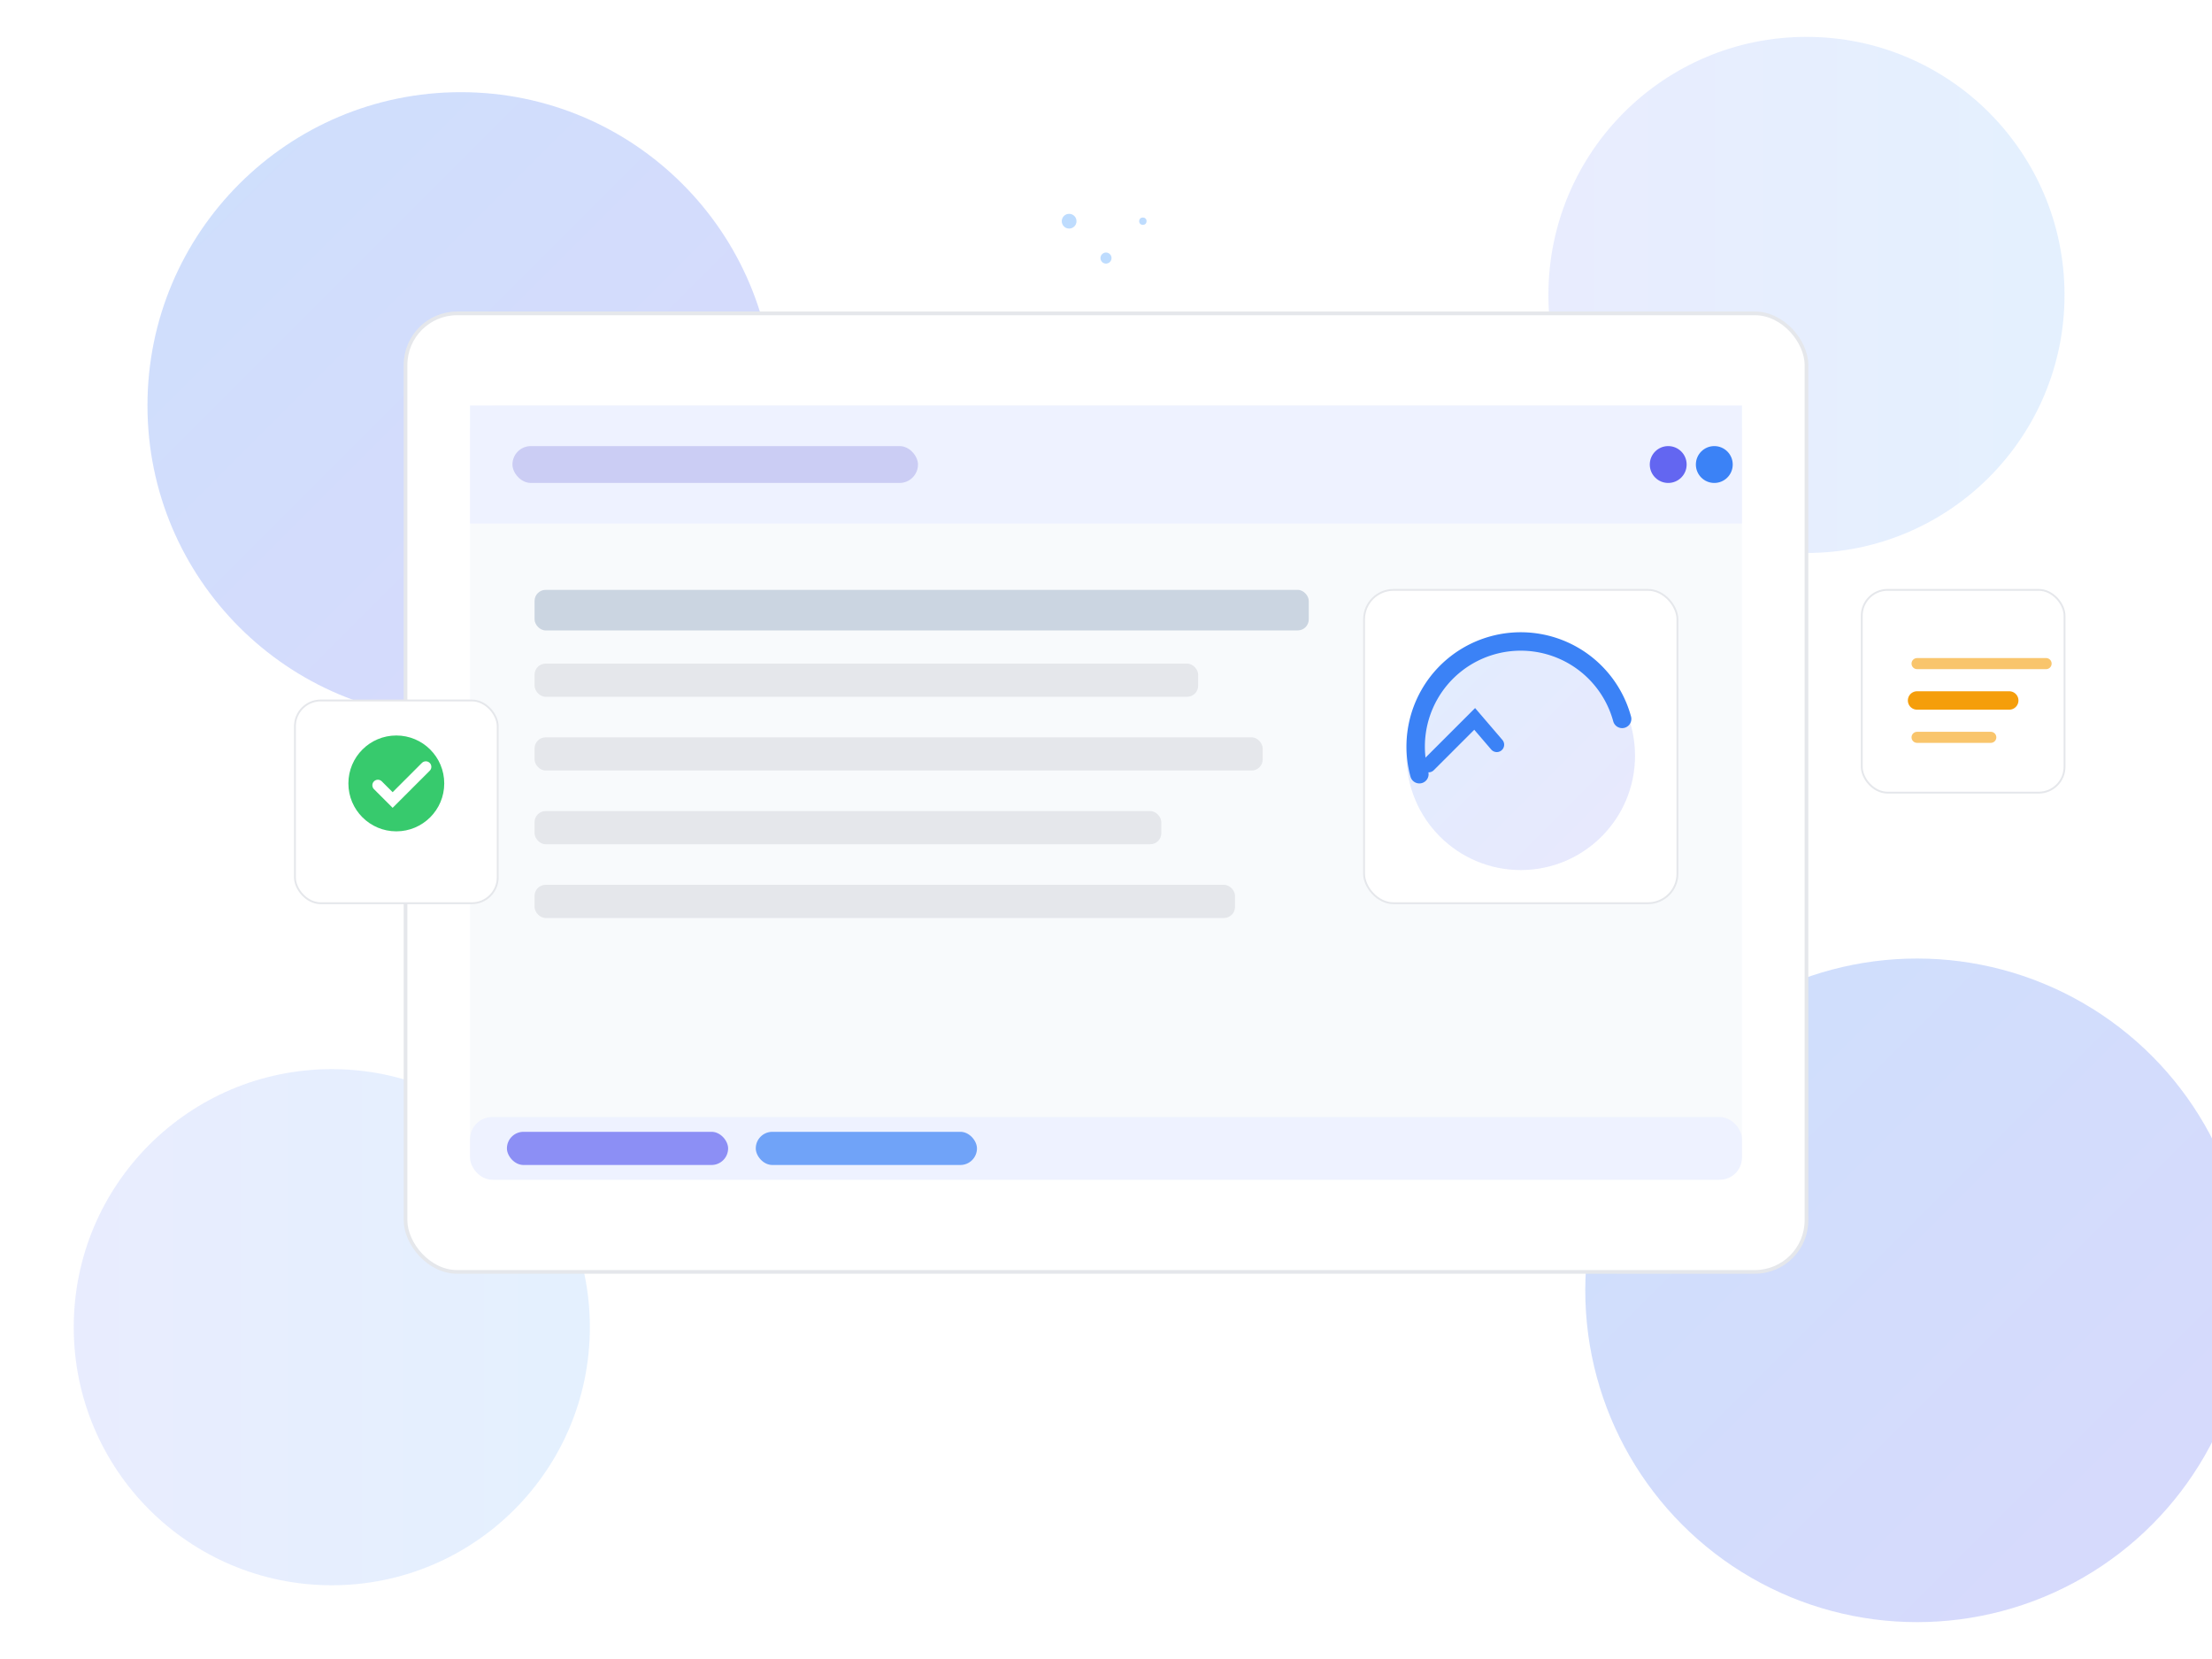 <?xml version="1.0" encoding="UTF-8"?>
<svg width="1200" height="900" viewBox="0 0 1200 900" fill="none" xmlns="http://www.w3.org/2000/svg" role="img" aria-labelledby="title desc">
  <title id="title">EduQuizzy Hero Illustration</title>
  <desc id="desc">Abstract education-themed illustration showing charts, quizzes and collaboration shapes.</desc>
  <defs>
    <linearGradient id="g1" x1="0" y1="0" x2="1" y2="1">
      <stop offset="0%" stop-color="#3B82F6"/>
      <stop offset="100%" stop-color="#6366F1"/>
    </linearGradient>
    <linearGradient id="g2" x1="0" y1="0" x2="1" y2="0">
      <stop offset="0%" stop-color="#A5B4FC"/>
      <stop offset="100%" stop-color="#93C5FD"/>
    </linearGradient>
    <filter id="soft" x="-20%" y="-20%" width="140%" height="140%">
      <feGaussianBlur stdDeviation="20" />
    </filter>
  </defs>

  <!-- background blobs -->
  <g opacity="0.25" filter="url(#soft)">
    <circle cx="250" cy="220" r="170" fill="url(#g1)"/>
    <circle cx="980" cy="160" r="140" fill="url(#g2)"/>
    <circle cx="1040" cy="700" r="180" fill="url(#g1)"/>
    <circle cx="180" cy="720" r="140" fill="url(#g2)"/>
  </g>

  <!-- device frame -->
  <rect x="220" y="170" rx="28" ry="28" width="760" height="520" fill="#ffffff" stroke="#E5E7EB" stroke-width="2"/>
  <rect x="255" y="220" rx="14" ry="14" width="690" height="420" fill="#F8FAFC"/>

  <!-- quiz header -->
  <rect x="255" y="220" width="690" height="64" fill="#EEF2FF"/>
  <rect x="278" y="242" width="220" height="20" rx="10" fill="#4338CA" opacity="0.2"/>
  <circle cx="905" cy="252" r="10" fill="#6366F1"/>
  <circle cx="930" cy="252" r="10" fill="#3B82F6"/>

  <!-- questions list -->
  <rect x="290" y="320" width="420" height="22" rx="6" fill="#CBD5E1"/>
  <rect x="290" y="360" width="360" height="18" rx="6" fill="#E5E7EB"/>
  <rect x="290" y="400" width="395" height="18" rx="6" fill="#E5E7EB"/>
  <rect x="290" y="440" width="340" height="18" rx="6" fill="#E5E7EB"/>
  <rect x="290" y="480" width="380" height="18" rx="6" fill="#E5E7EB"/>

  <!-- side analytics card -->
  <rect x="740" y="320" width="170" height="170" rx="16" fill="#ffffff" stroke="#E5E7EB"/>
  <circle cx="825" cy="410" r="62" fill="url(#g1)" opacity="0.15"/>
  <path d="M770 420 A55 55 0 0 1 880 390" stroke="#3B82F6" stroke-width="10" fill="none" stroke-linecap="round"/>
  <path d="M775 415 L800 390 L812 404" stroke="#3B82F6" stroke-width="8" fill="none" stroke-linecap="round"/>

  <!-- bottom action bar -->
  <rect x="255" y="606" width="690" height="34" rx="12" fill="#EEF2FF"/>
  <rect x="275" y="614" width="120" height="18" rx="9" fill="#6366F1" opacity="0.7"/>
  <rect x="410" y="614" width="120" height="18" rx="9" fill="#3B82F6" opacity="0.7"/>

  <!-- floating elements -->
  <g>
    <rect x="160" y="380" width="110" height="110" rx="14" fill="#ffffff" stroke="#E5E7EB"/>
    <circle cx="215" cy="425" r="26" fill="#22C55E" opacity="0.9"/>
    <path d="M205 426 l8 8 l18 -18" stroke="#ffffff" stroke-width="6" fill="none" stroke-linecap="round"/>
  </g>

  <g>
    <rect x="1010" y="320" width="110" height="110" rx="14" fill="#ffffff" stroke="#E5E7EB"/>
    <path d="M1040 380 h50" stroke="#F59E0B" stroke-width="10" stroke-linecap="round"/>
    <path d="M1040 360 h70" stroke="#F59E0B" stroke-width="6" stroke-linecap="round" opacity="0.6"/>
    <path d="M1040 400 h40" stroke="#F59E0B" stroke-width="6" stroke-linecap="round" opacity="0.6"/>
  </g>

  <!-- decoration dots -->
  <g fill="#93C5FD" opacity="0.6">
    <circle cx="580" cy="120" r="4"/>
    <circle cx="600" cy="140" r="3"/>
    <circle cx="620" cy="120" r="2"/>
  </g>
</svg>